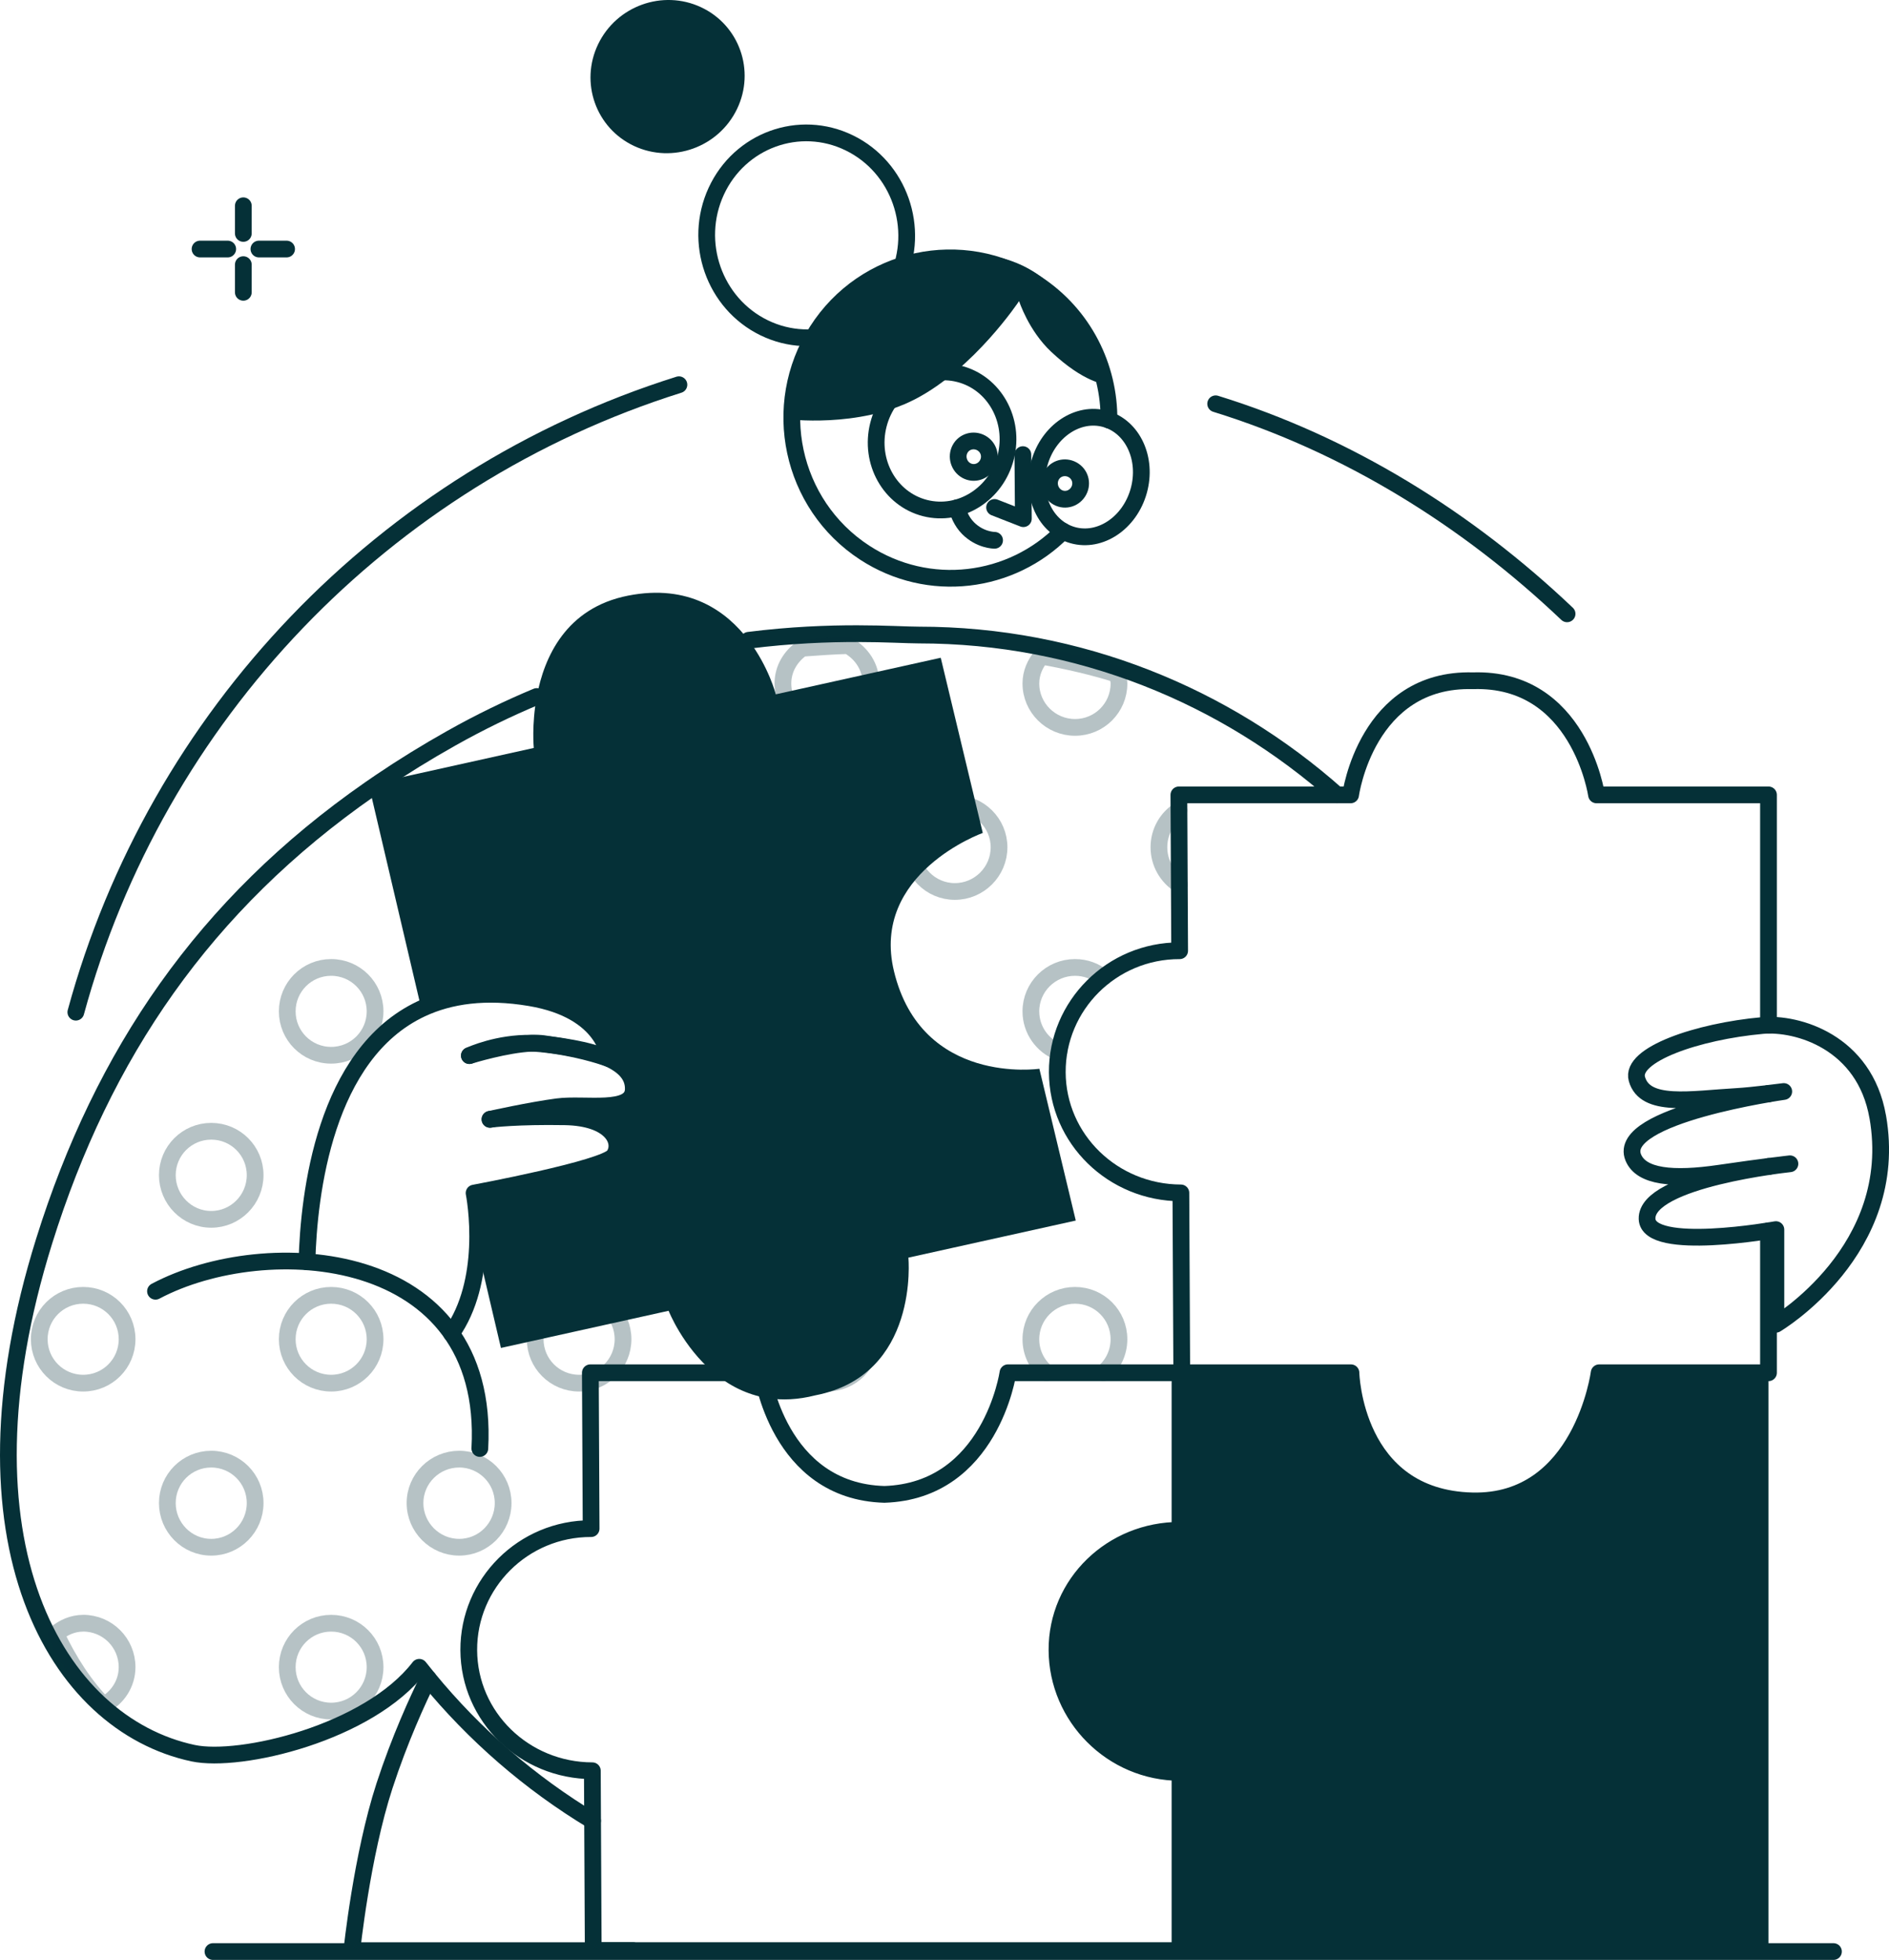 <?xml version="1.0" encoding="UTF-8"?><svg id="katman_1" xmlns="http://www.w3.org/2000/svg" viewBox="0 0 663.54 688.46"><defs><style>.cls-1,.cls-2{fill:none;stroke:#053037;stroke-linecap:round;stroke-linejoin:round;stroke-width:5.88px;}.cls-3{fill:#053037;}.cls-2{isolation:isolate;opacity:.29;}</style></defs><line class="cls-1" x1="621.21" y1="409.8" x2="621.21" y2="409.73"/><line class="cls-1" x1="621.21" y1="384.26" x2="621.21" y2="384.07"/><path class="cls-1" d="M85.47,72.28v9.72"/><path class="cls-1" d="M85.47,92.96v9.72"/><path class="cls-1" d="M70.27,87.48h9.72"/><path class="cls-1" d="M90.95,87.48h9.72"/><g id="Layer-27"><path class="cls-1" d="M26.64,355.55c28.27-103.96,108.12-187.8,211.84-220.41"/><path class="cls-1" d="M427.02,141.84c46.36,14.32,88.47,40.54,123.44,73.78"/></g><g id="Layer-23"><path class="cls-1" d="M222.46,685.2h-98.87s3.45-33.28,11.47-57.9c5.33-16.36,11.7-30.22,15.38-37.68"/></g><g id="Layer-19"><path class="cls-1" d="M262.96,224.91c29.82-3.75,51.81-1.84,59.8-1.84,56.25,0,107.65,21.29,146.88,56.15"/><path class="cls-1" d="M188.55,244.66c-9.83,4.1-19.88,8.95-30.06,14.68-8.7,4.89-16.97,10-24.85,15.33-1.26.85-2.5,1.7-3.74,2.57-58.08,40.42-93.86,93.04-114.37,158.66-33.13,106.03,4.32,169.66,52.25,179.93,16.6,3.56,61.73-7.09,79.49-30.16,1.04,1.33,2.1,2.65,3.17,3.95,16.21,19.76,35.72,36.7,57.71,49.95"/></g><path class="cls-2" d="M297.91,226.78c-4.79.09-10.49.53-16.16.93-3.98,2.79-6.74,7.16-6.74,12.38,0,8.53,6.98,15.43,15.52,15.43s15.43-6.89,15.43-15.43c0-5.8-3.32-10.67-8.04-13.3Z"/><path class="cls-2" d="M365.8,230.47c-2.2,2.66-3.69,5.89-3.69,9.61,0,8.53,6.98,15.43,15.52,15.43s15.43-6.89,15.43-15.43c0-1.15-.41-2.16-.65-3.23-8.65-2.7-17.54-4.74-26.6-6.37Z"/><path class="cls-2" d="M218.66,239.06c-8.88,2.73-18.06,6-27.43,9.98,2.8,3.81,7.08,6.47,12.19,6.47,8.53,0,15.43-6.89,15.43-15.43,0-.36-.16-.66-.18-1.02Z"/><path class="cls-2" d="M161.3,282.2c-8.53,0-15.52,6.89-15.52,15.43s6.98,15.52,15.52,15.52,15.43-6.98,15.43-15.52-6.89-15.43-15.43-15.43Z"/><path class="cls-2" d="M248.4,282.2c-8.53,0-15.52,6.89-15.52,15.43s6.98,15.52,15.52,15.52,15.43-6.98,15.43-15.52-6.89-15.43-15.43-15.43Z"/><path class="cls-2" d="M335.41,282.2c-8.54,0-15.43,6.89-15.43,15.43s6.89,15.52,15.43,15.52,15.52-6.98,15.52-15.52c0-8.53-6.98-15.43-15.52-15.43Z"/><path class="cls-2" d="M414.26,310.72c-4.31-2.75-7.17-7.6-7.17-13.1s2.8-10.21,7.04-12.95"/><path class="cls-2" d="M116.32,339.83c-8.53,0-15.42,6.89-15.42,15.43,0,8.53,6.89,15.43,15.42,15.42,8.54,0,15.43-6.89,15.43-15.42s-6.89-15.43-15.43-15.43Z"/><path class="cls-2" d="M290.52,339.83c-8.53,0-15.52,6.89-15.52,15.43s6.98,15.43,15.52,15.42c8.53,0,15.43-6.89,15.43-15.42s-6.89-15.43-15.43-15.43Z"/><path class="cls-2" d="M387.43,343.34c-2.66-2.2-6.08-3.51-9.81-3.51-8.53,0-15.51,6.9-15.51,15.43,0,6.53,4.09,12.1,9.84,14.35"/><path class="cls-2" d="M74.2,397.38c-8.53,0-15.42,6.89-15.42,15.42,0,8.54,6.89,15.52,15.42,15.52,8.53,0,15.42-6.98,15.42-15.52s-6.89-15.42-15.42-15.42Z"/><path class="cls-2" d="M248.4,397.38c-8.53,0-15.52,6.89-15.52,15.42s6.98,15.52,15.52,15.52c8.53,0,15.43-6.98,15.43-15.52s-6.89-15.42-15.43-15.42Z"/><path class="cls-2" d="M335.41,397.38c-8.54,0-15.43,6.89-15.43,15.42s6.89,15.52,15.43,15.52c8.53,0,15.52-6.98,15.52-15.52,0-8.53-6.98-15.42-15.52-15.42Z"/><path class="cls-2" d="M29.22,455.01c-8.53,0-15.43,6.89-15.43,15.42s6.89,15.43,15.43,15.43,15.42-6.89,15.42-15.43-6.89-15.42-15.42-15.42Z"/><path class="cls-2" d="M116.32,455.01c-8.53,0-15.42,6.89-15.42,15.42,0,8.54,6.89,15.43,15.42,15.43s15.43-6.89,15.43-15.43-6.89-15.42-15.43-15.42Z"/><path class="cls-2" d="M203.42,455.01c-8.53,0-15.43,6.89-15.43,15.42s6.89,15.43,15.43,15.43,15.43-6.89,15.43-15.43-6.89-15.42-15.43-15.42Z"/><path class="cls-2" d="M290.52,455.01c-8.53,0-15.52,6.89-15.52,15.42s6.98,15.43,15.52,15.43,15.43-6.89,15.43-15.43-6.89-15.42-15.43-15.42Z"/><path class="cls-2" d="M387.59,482.21c3.34-2.81,5.46-7.04,5.46-11.77,0-8.54-6.89-15.43-15.43-15.43s-15.51,6.89-15.51,15.43c0,4.73,2.14,8.95,5.51,11.77"/><path class="cls-2" d="M74.2,512.55c-8.53,0-15.42,6.89-15.42,15.43,0,8.53,6.89,15.52,15.42,15.52s15.42-6.98,15.42-15.52-6.89-15.42-15.42-15.43Z"/><path class="cls-2" d="M161.3,512.55c-8.53,0-15.52,6.89-15.52,15.43s6.98,15.52,15.52,15.52,15.43-6.98,15.43-15.52-6.89-15.42-15.43-15.43Z"/><path class="cls-2" d="M29.22,570.19c-3.71,0-6.95,1.52-9.61,3.69,4.63,9.81,10.2,18.35,16.81,25.12,4.82-2.6,8.22-7.52,8.22-13.39,0-8.53-6.89-15.43-15.42-15.43Z"/><path class="cls-2" d="M116.32,570.19c-8.53,0-15.42,6.89-15.42,15.43,0,8.53,6.89,15.43,15.42,15.43s15.43-6.89,15.43-15.43-6.89-15.43-15.43-15.43Z"/><path class="cls-2" d="M464.63,570.19c-8.53,0-15.42,6.89-15.42,15.43,0,8.53,6.89,15.43,15.42,15.43s15.52-6.89,15.52-15.43-6.98-15.43-15.52-15.43Z"/><path class="cls-3" d="M258.89,38.29c6.48-13.46.81-29.47-12.66-35.76-13.48-6.29-29.65-.46-36.13,13-6.48,13.47-.81,29.47,12.66,35.76,13.48,6.28,29.65.46,36.13-13Z"/><path class="cls-1" d="M315.14,98.15c8.26-17.94.73-39.41-16.81-47.96-17.55-8.55-38.47-.94-46.74,16.99-8.26,17.94-.73,39.41,16.82,47.96,17.55,8.55,38.47.94,46.73-16.99Z"/><path class="cls-1" d="M344.65,155.58c-2.67-1.45-6-.53-7.43,2.16-1.43,2.69-.4,6.11,2.27,7.56,2.67,1.45,5.95.38,7.38-2.31,1.43-2.69.45-5.95-2.22-7.41Z"/><path class="cls-1" d="M376.72,165c-2.67-1.45-6-.53-7.43,2.16-1.43,2.69-.4,6.11,2.27,7.56,2.67,1.45,5.95.38,7.38-2.32,1.43-2.69.45-5.95-2.22-7.4Z"/><path class="cls-3" d="M388.2,134.97s-7.37-.5-18.95-11.39c-7.99-7.5-11.28-17.82-11.28-17.82,0,0-15.72,23.69-36.53,34.47-19.92,10.31-45.09,6.99-45.09,6.99,0,0,3.14-50.8,60.34-57.35,41.41-4.74,51.51,45.09,51.51,45.09Z"/><path class="cls-1" d="M373.4,186.58c-18.13,18.47-47.19,22.23-69.73,7.51-25.86-16.89-33.32-51.73-16.66-77.82,16.66-26.08,51.13-33.54,77-16.65,16.69,10.91,25.71,29.28,25.53,47.95"/><path class="cls-1" d="M336.19,178.37c.45,1.88,1.5,4.77,3.86,7.16,4.2,4.22,9.13,4.26,9.31,4.26"/><path class="cls-1" d="M359.3,159.69l.17,22.51-10.11-3.95"/><path class="cls-1" d="M308.55,149.22c3.3-13.02,16-21.03,28.35-17.9,12.35,3.13,19.69,16.23,16.39,29.25-3.3,13.02-15.99,21.04-28.35,17.9-12.35-3.14-19.69-16.23-16.39-29.25Z"/><path class="cls-1" d="M365.1,162.69c3.16-11.28,13.53-18.23,23.16-15.54,9.64,2.7,14.89,14.02,11.73,25.3-3.16,11.28-13.53,18.24-23.16,15.54-9.64-2.7-14.89-14.03-11.73-25.31Z"/><path class="cls-3" d="M517.72,526.99c37.53,1.09,43.3-44.78,43.3-44.78h60.19v202.99h-206.73v-62.46c-23.88-.12-43.03-19.62-43.09-43.07-.05-23.46,19.21-42.44,43.09-42.33v-55.13h60.16s1.17,43.66,43.08,44.78Z"/><path class="cls-1" d="M310.66,524.93c37.37-1.2,43.4-42.72,43.4-42.72h60.43v55.34c-23.88-.06-43.33,18.66-43.21,42.11.12,23.46,19.33,42.88,43.21,42.94v62.59h-206.11l-.31-63.18c-23.88-.06-43.29-18.9-43.41-42.35-.11-23.46,19.11-42.77,42.98-42.7l-.27-54.75h60.31s5.56,41.68,42.98,42.72Z"/><path class="cls-1" d="M621.21,360.13v-80.91h-60.41s-6.03-41.29-43.41-40.09c-37.41-1.04-42.97,40.09-42.97,40.09h-60.32l.27,54.75c-23.87-.06-43.09,19.25-42.98,42.71.12,23.45,19.53,42.28,43.41,42.35l.31,63.18h59.43s.98,44.04,42.67,45.01c38.41.9,44.52-45.01,44.52-45.01h59.48v-49.85"/><path class="cls-3" d="M186.56,366.47c-8.74.4-20.87,4.08-21.66,4.33.69-.33,10.04-4.54,21.66-4.33Z"/><path class="cls-3" d="M190.17,366.68c-1.22-.12-2.43-.19-3.61-.21,1.66-.09,3.2-.04,4.51.16,5,.78,15.07,1.81,22.46,5.1-2.2-.78-11.43-3.86-23.36-5.05Z"/><path class="cls-3" d="M319.08,441.77s3.99,41.3-32.73,48.38c-6.08,1.55-11.56,1.74-16.49.99-7.72-1.18-14.06-4.69-19.11-8.93-10.93-9.17-15.89-21.77-15.89-21.77l-58.9,13.05-8.26-35.2h0c.51-10.81-1.17-19.2-1.17-19.2,0,0,45.89-8.53,49.08-13.1,3.31-4.74-.54-13.41-17.16-13.7-16.69-.29-25.61.8-26.31.89.82-.18,14.16-3.15,23.62-4.4,9.77-1.3,26.53,2.48,26.7-6.18.1-5.15-3.72-8.54-8.85-10.84.28.1.42.15.42.15,0,0-.98-16.92-27.87-21.44-15.6-2.62-28.12-.82-38.16,3.88l-18.1-77.11-.39-1.65,4.12-.91h.01s53.86-11.95,53.86-11.95c0,0-.8-8.11,1.05-18.07,2.57-13.79,10.21-31.12,32.06-35.43,21.4-4.22,34.61,5.48,42.35,15.68,7.05,9.28,9.55,18.98,9.55,18.98l57.94-12.84,14.76,61.53s-39.51,14.18-31.18,48.62c9.74,40.25,51.06,34.22,51.06,34.22l12.79,53.32-58.8,13.03Z"/><path class="cls-1" d="M659.58,392.3c-4.61-26.38-28.34-33.16-40.45-32.07-22.99,2.07-46.57,10.25-44.14,18.8,2.88,10.14,18.81,7.06,35.28,6.12,5.31-.3,16.3-1.74,16.3-1.74,0,0-58.91,8.27-52.87,23.15,2.78,6.84,13.82,7.96,30.33,5.54,15.77-2.31,24.71-3.3,24.71-3.3,0,0-50.62,5.31-50.18,19.35.37,11.84,45.25,3.77,45.25,3.77v33.26s43.98-26,35.78-72.89Z"/><g id="Layer-26"><path class="cls-1" d="M74.81,685.52h569.22"/></g><path class="cls-1" d="M54.62,453.58c38.88-20.65,117.83-15.61,113.93,55.23"/><path class="cls-1" d="M172.14,393.18c.7-.09,9.62-1.18,26.31-.89,16.62.29,20.47,8.96,17.16,13.7-3.19,4.57-49.08,13.1-49.08,13.1,0,0,1.68,8.39,1.17,19.19h0c-.45,9.53-2.61,20.93-9.12,30.12"/><path class="cls-1" d="M172.1,393.19s0,0,.04-.01c.82-.18,14.16-3.15,23.62-4.4,9.77-1.3,26.53,2.48,26.7-6.18.1-5.15-3.72-8.54-8.85-10.84,0-.01-.03-.01-.04-.02,0,0-.02,0-.04-.01-7.39-3.29-17.46-4.32-22.46-5.1-1.31-.2-2.85-.25-4.51-.16-8.74.4-20.87,4.08-21.66,4.33"/><path class="cls-1" d="M107.82,443.24c.64-23.84,6.22-72.98,40.18-88.89,10.04-4.7,22.56-6.5,38.16-3.88,26.89,4.52,27.87,21.44,27.87,21.44l-.42-.15s-.03-.01-.04-.02c0,0-.02,0-.04-.01-2.2-.78-11.43-3.86-23.36-5.05-1.22-.12-2.43-.19-3.61-.21-11.62-.21-20.97,4-21.66,4.33-.03.01-.04.01-.04.01"/></svg>